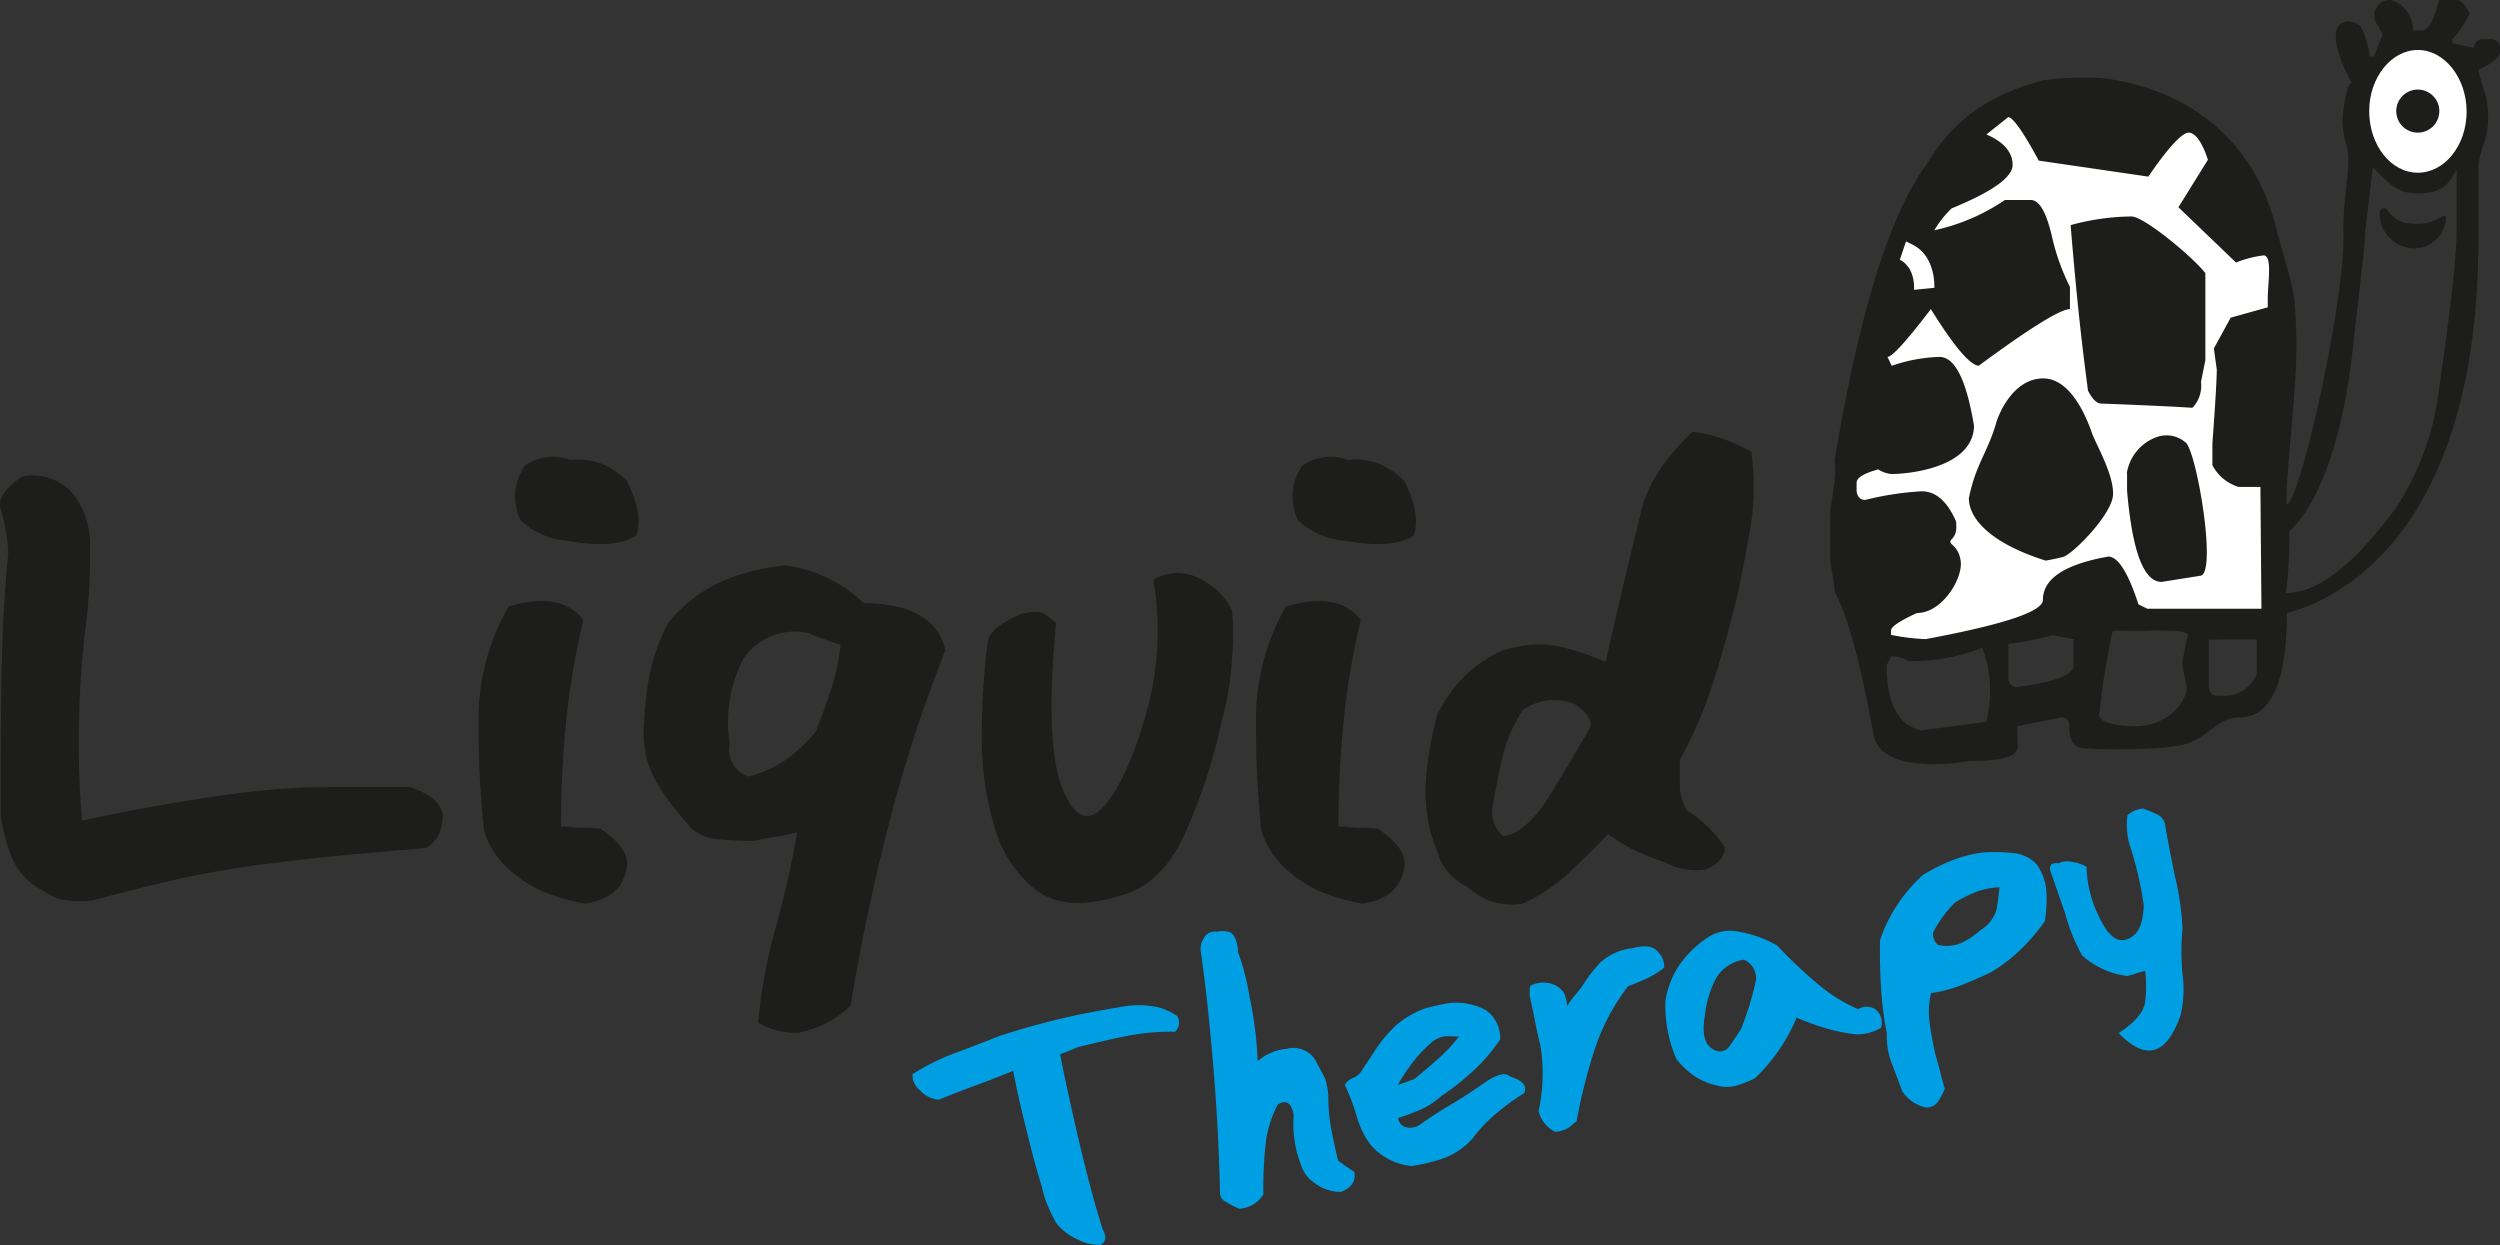 <?xml version="1.0" encoding="UTF-8"?> <svg xmlns="http://www.w3.org/2000/svg" viewBox="0 0 217.13 108.13"><rect x="0" y="0" width="217.13" height="108.13" fill="#333333" stroke="none"/><defs><style>.cls-1{fill:#1d1d1b;}.cls-2{fill:#fff;}.cls-3{fill:#009fe3;}</style></defs><g id="Layer_2" data-name="Layer 2"><g id="Layer_1-2" data-name="Layer 1"><path class="cls-1" d="M206.56,2.25l.37.77-.75,1.88h-.37A7.37,7.37,0,0,0,205,2.25s-1.11-.89-1.88,0,.38,3.66,1.13,4.92c-.25,0-.57,1-.78,2.87a7.21,7.21,0,0,0,.4,2.8c.34,1.7-.43,4.51-.34,7.49.17,5.65-3.79,23.48-4.95,23.48,0-3.74,1-10.37.86-14.72s-.24-3.64-1.9-9.82S191.1,7.91,182.67,6.79a27.61,27.61,0,0,0-5.15.17c-6.26,1.6-8.68,4.85-10.24,7.38q-4.77,6.54-7.95,25.69c.25,1.32-.37,3.85-.37,4.55v4.15l.37,2.27v.37q1.65,2.91,3.4,12.47c.7,3.69,8.32,2.25,8.32,2.25,3,0,4.21-.37,4.21-1.37l-.06-1.65,3.78-.75a.66.66,0,0,1,.75.75s-.16,1.75,1.12,1.9,7.17.23,9.09-.38,2.66-2.27,4.53-2.27q4.14,0,4.15-9.07c4.53-1.17,16.37-7,16.63-31.73V14.34c.31-1.94.85-2.16.85-4.14s-.54-2.57-.85-4.15c1.14-.49,1.77-1,1.88-1.53V4.15q0-.65-.75-.75h-.75c-.43,0-.69.25-.77.75L213,3.77V3.4a8.23,8.23,0,0,0,1.5-2.27C214.09.38,213.72,0,213.36,0h-1.53c-.43,1.76-.93,2.65-1.5,2.65h-.75A2.74,2.74,0,0,0,207.68,0a1.35,1.35,0,0,0-1.12,2.25m2.63,14.5c3.28.32,3.59-1.14,4.17-2V20c0,3.18-1.18,11.4-1.52,13.75a24,24,0,0,1-3.78,10.41c-3.18,4.28-6.4,7.34-9.52,7.34a38.25,38.25,0,0,0,.29-5.37c4.22-3.89,5.35-14.12,5.6-16.57s1-8.3,1-9.56l.66-5.5c.74.8,1.86,2.09,3.12,2.23M185,54.77a13.08,13.08,0,0,0,1.56,0,14.17,14.17,0,0,1,1.46,0c2.51,0,2,.47,1.9.75l-.37,1.9v.38l.37,1.87c0,1.35-1.74,3.58-4.92,3.4s-2.65-1.13-2.65-1.13a58.62,58.62,0,0,1,1.15-7.17Zm-6.8.38,1.9.37V57.8q0,1.23-4.92,1.87-.64,0-.75-.75v-3a23.42,23.42,0,0,0,3.77-.75m15.12.37H196v3a3,3,0,0,1-2.65,1.89h-.77c-.42,0-.67-.25-.75-.77l0-4.1Zm-21.16.75a9.39,9.39,0,0,1,.66,3,11.88,11.88,0,0,1-.29,3.4l-5.67.75c-2-.46-3-2.35-3-5.65l.38-.78a3,3,0,0,1,1.5.4,16.53,16.53,0,0,0,6.42-1.15"></path><path class="cls-2" d="M186.59,15.34s2.52-3.82,3.5-3.82,1.67,2.36,1.67,2.36L189.2,18l5,4.8a9.85,9.85,0,0,1,2.4-.62c.78,0,.36,2.42.36,3.69v.82l-3.22.9-1.46,2.67.25,1.84q0,1.28-.38,6.42v1.88a3.79,3.79,0,0,0,2.28,1.89h1.89l.09,10.58h-9.91l-.77-.38c-.9-2.77-1.78-4.15-2.62-4.15q-5.68,1-5.68,3.77,0,1.5-10.19,3.4a18.94,18.94,0,0,1-3-.37v-.38c0-.33.76-.84,2.26-1.52,2.18,0,4-3,3.79-4.52s-1.25-1.39-.77-1.9.38-.93.38-1.5c-.76-1.77-1.76-2.65-3-2.65a26.08,26.08,0,0,0-4.9.75q-.64,0-.75-.75v-.75c0-.43.63-.81,1.88-1.15a2.58,2.58,0,0,0,1.14.4c1.44,0,7.08-.52,7.18-4.17-.66-4-1.66-6-3-6a13.75,13.75,0,0,0-4.15.77l-.37-.77q.6,0,3.77-4.15,3,4.82,4.15,4.92,6.67-4.92,7.93-4.92V24.92a19.2,19.2,0,0,1-1.51-4.15c-.5-2.27-1.13-3.4-1.89-3.4h-2.25A17.46,17.46,0,0,1,168,20a9,9,0,0,1,1.5-1.9c3.53-1.45,5.3-2.7,5.3-3.78s-.76-2-2.28-2.64l1.9-1.51q.65.08,2.65,3.78Z"></path><path class="cls-2" d="M210,15c2.33,0,4.23-2.38,4.23-5.31S212.3,4.34,210,4.34s-4.23,2.38-4.23,5.31S207.63,15,210,15"></path><path class="cls-2" d="M165.85,23.35a3.32,3.32,0,0,1,.38,1.82L168,25s.16-2.62-1.76-3.68c-.31-.17-.7-.35-.7-.35L165,22.57s.38.1.85.78"></path><path class="cls-1" d="M210,11.52a1.87,1.87,0,1,0-1.88-1.87A1.87,1.87,0,0,0,210,11.52"></path><path class="cls-1" d="M209.35,21.54a3,3,0,0,1-2.67-3s0-.72.63-.37a2.51,2.51,0,0,0,2.21,1.24,3.64,3.64,0,0,0,2.45-.53s.55-.46.46.25a2.77,2.77,0,0,1-3.08,2.42"></path><path class="cls-1" d="M191.54,31.27V23.72c-1.2-1.51-5.35-4.92-6.42-4.92a20.72,20.72,0,0,0-5.28.75c.75,9.33,1.5,14.12,1.5,14.37.39.75.77,1.13,1.15,1.13,0,0,5.91.22,7.92.37a2.74,2.74,0,0,0,.75-2.25l.38-1.89m-18.12,5.29c-.76,2.71-1.83,3.73-2.42,6.7,0,1.78,1.89,3.92,6.67,5.42,0,0,.67-.11,1.49-.31s4.26-3.67,4.36-5.39-1.49-4.44-1.8-5.3-1.71-5-4.45-4.82-3.85,3.7-3.85,3.7m11.32,4.52v1.52c.45,5.29,1.45,7.93,3,7.93l3.33-.53c1.52,0-.23-10.51-1.2-11.54a2.54,2.54,0,0,0-2.5-.53,4,4,0,0,0-2.65,3.15"></path><path class="cls-1" d="M2,41.36a4.66,4.66,0,0,1,4.57,1.81,7.21,7.21,0,0,1,1.24,4.38,46.56,46.56,0,0,1-.4,7.1,84.29,84.29,0,0,0-.29,16.63q6.5-1.44,13.45-2.37a61.74,61.74,0,0,1,7.83-.55H35.6c2.21.72,3.13,1.78,2.78,3.18A2.76,2.76,0,0,1,37,73.64l-7.06.63q-3.63.35-7.88.9c-2.68.38-5.16.84-7.42,1.37s-4.47,1.09-6.58,1.67a11.13,11.13,0,0,1-2.16,0,4.46,4.46,0,0,1-2.13-.84,5.79,5.79,0,0,1-2.71-2.82,15.71,15.71,0,0,1-1-3.69c0-3.8,0-7.61.06-11.41S.33,51.82.72,48A16.72,16.72,0,0,0,0,44C-.08,43.16.57,42.27,2,41.36Z"></path><path class="cls-1" d="M44.16,52.68c3-.91,5.22-.52,6.51,1.16a64.45,64.45,0,0,0-1.51,8.94q-.44,4.48-.43,9c.54,0,1.1.09,1.67.11s1.15,0,1.74.08c1.82,1.2,2.58,2.39,2.26,3.57q-.49,2.49-3.6,2.94a17.89,17.89,0,0,1-3.91-1.16q-3.95-2-4.86-5.22a83.64,83.64,0,0,1-.46-9.14A19.64,19.64,0,0,1,44.16,52.68ZM45.6,40.44a4.25,4.25,0,0,1,3.92-.5,5.83,5.83,0,0,1,2.92.42,7.31,7.31,0,0,1,2,1.39c1,2,1.23,3.54.84,4.73-1.14.83-3.15,1-6,.48a6.5,6.5,0,0,1-4.07-1.79A4.64,4.64,0,0,1,45.6,40.44Z"></path><path class="cls-1" d="M65.85,88.82a45.46,45.46,0,0,1,1.51-8.22q1.14-4.09,1.88-8.32a13.66,13.66,0,0,1-1.89.4,16.11,16.11,0,0,0-1.84.36,32.25,32.25,0,0,1-3.33-.17,3.63,3.63,0,0,1-2.56-1.43A22.21,22.21,0,0,1,57,67.9a8.41,8.41,0,0,1-1.1-4.32,35.41,35.41,0,0,1,.42-4.48,17.3,17.3,0,0,1,1.71-5,12.77,12.77,0,0,1,4.7-3.62,17.86,17.86,0,0,1,5.49-1.37A12,12,0,0,1,75,52.37a14.88,14.88,0,0,1,3.52.46,8.51,8.51,0,0,1,1.45.67,4.35,4.35,0,0,1,2.13,3,126.53,126.53,0,0,0-5,15.45q-2,7.88-3.22,15.39a8.8,8.8,0,0,1-4.59,2.36A6.48,6.48,0,0,1,65.85,88.82ZM70.24,55a5.39,5.39,0,0,0-5.63,2.13,11.93,11.93,0,0,0-1.23,7.46A2.43,2.43,0,0,0,65,67.44a10.18,10.18,0,0,0,3.53-1.65,15.6,15.6,0,0,0,2.3-2.21c.49-1.21.93-2.42,1.33-3.65A19.23,19.23,0,0,0,73,56c-.48-.16-.94-.31-1.38-.47S70.69,55.19,70.24,55Z"></path><path class="cls-1" d="M85.81,55.6c.15-.76,1.13-1.52,2.91-2.29,1-.23,1.69-.21,2,0s.66.53,1,.79q-1,10.56.57,14.42T96,69.89q2.07-2.55,3.61-8.16a26.21,26.21,0,0,0,.56-11.39,4.1,4.1,0,0,1,4-.1A6.06,6.06,0,0,1,107,53a22.89,22.89,0,0,1,0,4.25,26,26,0,0,1-.89,5.39,49.37,49.37,0,0,1-3.23,9.84Q100.83,77,97,77.87c-3,.89-5.29.71-7-.55a10.63,10.63,0,0,1-3.6-5.41,26.85,26.85,0,0,1-1.13-8A61.89,61.89,0,0,1,85.81,55.6Z"></path><path class="cls-1" d="M111.68,52.68q4.56-1.36,6.51,1.16a64.45,64.45,0,0,0-1.51,8.94q-.44,4.48-.43,9c.54,0,1.1.09,1.66.11s1.16,0,1.75.08c1.82,1.2,2.58,2.39,2.26,3.57q-.49,2.49-3.6,2.94a17.89,17.89,0,0,1-3.91-1.16q-3.94-2-4.86-5.22a83.64,83.64,0,0,1-.46-9.14A19.64,19.64,0,0,1,111.68,52.68Zm1.44-12.24a4.23,4.23,0,0,1,3.91-.5,5.85,5.85,0,0,1,2.93.42,7.31,7.31,0,0,1,2,1.39c1,2,1.23,3.54.84,4.73-1.14.83-3.15,1-6,.48a6.5,6.5,0,0,1-4.07-1.79A4.64,4.64,0,0,1,113.12,40.44Z"></path><path class="cls-1" d="M147,37.5a12.92,12.92,0,0,1,3,.74,15.78,15.78,0,0,1,2.1,1,21.48,21.48,0,0,1,0,6.13q-.43,2.63-1.13,6-.94,4-2.14,7.78A38.29,38.29,0,0,1,145.9,66c0,.57,0,1.28,0,2.12a4.12,4.12,0,0,0,.64,2.29,10.73,10.73,0,0,1,2,1.6,12.44,12.44,0,0,1,1.26,1.58c0,.82-.53,1.47-1.71,1.94a5.54,5.54,0,0,1-3.39-.6,24.1,24.1,0,0,1-2.53-1,10.52,10.52,0,0,1-2.48-1.51q-1.71,1.78-3.47,3.43a14.58,14.58,0,0,1-4,2.64,5.9,5.9,0,0,1-3-.31A7.87,7.87,0,0,1,127.38,77a5,5,0,0,1-2.26-2.25c-.31-.81-.6-1.62-.87-2.42a15.43,15.43,0,0,1-.36-5.2,33,33,0,0,1,.92-5,12.66,12.66,0,0,1,2-3,11.35,11.35,0,0,1,3.31-2.47,9.43,9.43,0,0,1,5.11-.55,20.08,20.08,0,0,1,4.22,1.39q.7-3.14,1.45-6.31t1.54-6.35C142.87,42.45,144.37,40,147,37.5ZM129.64,70a2.78,2.78,0,0,0,.92,2.63q2.07-.28,4.24-3.86t3.3-5.57c.19-.66-.26-1.35-1.34-2.05a4.65,4.65,0,0,0-4.52.55,12.94,12.94,0,0,0-1.77,4.14C130.16,67.26,129.88,68.64,129.64,70Z"></path><path class="cls-3" d="M79.26,93.29A20.24,20.24,0,0,1,83,91.44c1.37-.51,2.66-1,3.85-1.48a67.12,67.12,0,0,1,7.21-1.91q2.85-.54,3.9-.69a7.94,7.94,0,0,1,2.77.16,5.52,5.52,0,0,1,1.5.72,1.08,1.08,0,0,1-.17,1.37,19.3,19.3,0,0,0-3.42.23q-1.56.25-5,1.1l-.79.32-.78.31q.65,3.3,1.7,7.79c.71,3,1.38,5.46,2,7.41q.54.95-.18,1.35a4.07,4.07,0,0,1-2-.47,5,5,0,0,1-1.86-1.43c-.27-.5-.52-1-.74-1.53a8.11,8.11,0,0,1-.5-1.63q-.56-1.71-1.36-5C88.61,96,88.23,94.26,88,93c-1,.41-2.06.83-3.23,1.26s-2.25.85-3.23,1.25a2.43,2.43,0,0,1-1.65-.83A1.62,1.62,0,0,1,79.26,93.29Z"></path><path class="cls-3" d="M104.31,82.77a1.69,1.69,0,0,1,.24-1.28,1.05,1.05,0,0,1,1.11-.57c.8-.13,1.31,0,1.52.38a2.88,2.88,0,0,1,.34,1.38,20.58,20.58,0,0,1,1,3.86,32.74,32.74,0,0,1,.71,5.63,4.43,4.43,0,0,1,2.53-1.08,2.24,2.24,0,0,1,2.44.91c.43.8.71,1.33.85,1.58a5.71,5.71,0,0,1,.32,1.7,14.47,14.47,0,0,0,.26,2.81c.17.91.37,1.82.59,2.72l.7.5.71.48c.13.82-.26,1.39-1.18,1.73a3.77,3.77,0,0,1-2.27-.77,2.86,2.86,0,0,1-1.16-1.5,10,10,0,0,1-.66-4.41c-.19-1.07-.66-1.37-1.39-.9a10.07,10.07,0,0,0-1,3,34.23,34.23,0,0,0-.24,4.79,2.61,2.61,0,0,1-2.11,1.25,8.45,8.45,0,0,1-1.17-.61.85.85,0,0,1-.49-.77q-.13-5.72-.61-11.33T104.31,82.77Z"></path><path class="cls-3" d="M132.38,94.94a20.16,20.16,0,0,0-2.82,2.11,12.36,12.36,0,0,0-1.65,1.81,6.27,6.27,0,0,1-2.53,1.74,15.11,15.11,0,0,1-2.79.67A5.34,5.34,0,0,1,119,99.38a7.83,7.83,0,0,1-1.2-2.53,17.44,17.44,0,0,0-1-2.62,1.32,1.32,0,0,1,.68-.59,1.74,1.74,0,0,0,.76-.6l1.31-2a13.17,13.17,0,0,1,1.59-1.89,7.94,7.94,0,0,1,2.65-1.57,20.74,20.74,0,0,1,2.14-.47,5.49,5.49,0,0,1,3.1.61,2.94,2.94,0,0,1,1.26,2.56,15.51,15.51,0,0,1-2.35,2.74,22.87,22.87,0,0,1-2.79,2.2,6.81,6.81,0,0,1-1.81,1.17,20,20,0,0,1-1.91.71.94.94,0,0,0,.57.77,1.5,1.5,0,0,0,1.28-.16c.92-.65,1.86-1.26,2.81-1.82s1.88-1.18,2.81-1.83,1.78-1,2.27-.56C132.25,93.85,132.66,94.32,132.38,94.94Zm-11-.7,1.44-.51c.75-.6,1.45-1.21,2.13-1.81a14.25,14.25,0,0,0,1.77-1.9L125.6,90a2.38,2.38,0,0,0-1.45.7,11.47,11.47,0,0,0-1.69,1.89C122.06,93.13,121.71,93.69,121.4,94.24Z"></path><path class="cls-3" d="M132.86,86.5a2.42,2.42,0,0,1,0-.42c0-.13,0-.28.06-.46a2.37,2.37,0,0,1,2.52.17,5.34,5.34,0,0,1,.39.44,3,3,0,0,1,.27,1.15,7.79,7.79,0,0,1,.74-1,7.29,7.29,0,0,0,.75-1,12.22,12.22,0,0,1,1.43-1.81,4.91,4.91,0,0,1,2.79-1.22A3.65,3.65,0,0,1,143,82.2a1.44,1.44,0,0,1,1.1.58,1.84,1.84,0,0,1,.44,1.26A7.8,7.8,0,0,1,143,85c-.53.23-1.06.45-1.59.65a18.38,18.38,0,0,0-2.94,5.59,47.68,47.68,0,0,0-1.54,6.15l-.69.55a2.6,2.6,0,0,1-1.17.36,2.71,2.71,0,0,1-1.44-1.8,15.09,15.09,0,0,0,.14-5.79c-.18-.69-.33-1.38-.46-2.08S133,87.19,132.86,86.5Z"></path><path class="cls-3" d="M144.64,87A7.53,7.53,0,0,1,146,83.61a9.26,9.26,0,0,1,2.42-2.25,3.53,3.53,0,0,1,2.64-.43,9.94,9.94,0,0,1,3.29,1.19,40.36,40.36,0,0,0,3.55,3.36,14.17,14.17,0,0,0,3.48,2.17,1.41,1.41,0,0,1,1.49,0,1.49,1.49,0,0,1,.5,1.62,4.07,4.07,0,0,1-2.21.56,15,15,0,0,1-2.63-.54,20.94,20.94,0,0,1-2.49-.91,15.47,15.47,0,0,1-3.62,5.27,10.5,10.5,0,0,1-1.59.63,3.11,3.11,0,0,1-1.71,0,5.71,5.71,0,0,1-2.2-1A7.33,7.33,0,0,1,145.61,92,11.7,11.7,0,0,1,144.64,87Zm4.43-2.09a9.08,9.08,0,0,0-1,3.32c-.28,1.63,0,2.62.9,3a1,1,0,0,0,1.23-.35c.3-.42.62-.91,1-1.48a26.84,26.84,0,0,0,1.31-4.25,1.76,1.76,0,0,0-1.05-1.8A3.43,3.43,0,0,0,149.07,84.91Z"></path><path class="cls-3" d="M165.22,94.79c-.3-.81-.6-1.62-.92-2.44a6.44,6.44,0,0,1-.42-2.6,28.63,28.63,0,0,1-.51-4c-.08-1.35-.11-2.71-.09-4.09A13.46,13.46,0,0,1,167,76a16.27,16.27,0,0,1,2.43-1.23,11.67,11.67,0,0,1,2.85-.74,15.11,15.11,0,0,1,2.63.07,3.1,3.1,0,0,1,2,1,4.63,4.63,0,0,1,.83,2.42,12.25,12.25,0,0,1-.14,2.49,17.61,17.61,0,0,1-2,2.36,14.11,14.11,0,0,1-2.66,2.06c-.85.41-1.7.78-2.56,1.12a11.46,11.46,0,0,1-2.66.7,7,7,0,0,0-.14,2.51c.11.8.25,1.59.41,2.36s.34,1.21.46,1.72.27,1.09.46,1.72a5.87,5.87,0,0,1-.58,1.1,1.16,1.16,0,0,1-1.15.51A3.34,3.34,0,0,1,165.22,94.79ZM167.89,81a1.22,1.22,0,0,0,.42,1.06,3.21,3.21,0,0,0,2-.15A6.53,6.53,0,0,0,172,80.79a3.09,3.09,0,0,0,1.42-1.86c.1-.63.18-1.25.24-1.87a6.89,6.89,0,0,0-2,.39,12.08,12.08,0,0,0-1.87.94A10.12,10.12,0,0,0,167.89,81Z"></path><path class="cls-3" d="M178.06,75.61c-.07-.51.17-.71.71-.63a1.81,1.81,0,0,1,1.21-.12,3.48,3.48,0,0,1,1.24.42,10.19,10.19,0,0,0,1.07,4.3c.75,1.64,1.56,2.32,2.44,2s1.39-1.11,1.46-2.94a30.54,30.54,0,0,0-1.09-4.85,6.12,6.12,0,0,1-.32-3,2.46,2.46,0,0,1,1.33-.57,10,10,0,0,1,1.26.52,1.26,1.26,0,0,1,.68.88c.12.84.41,2.34.85,4.49a24.82,24.82,0,0,1,.66,4.54,20.58,20.58,0,0,0,0,4,9.69,9.69,0,0,1-.18,3.55q-1.84,5.19-5.37,1.52c1.42-.91,2.19-1.82,2.3-2.73a10.91,10.91,0,0,0,0-2.68l-1.53.46a7.11,7.11,0,0,1-3.95-1.8,16.18,16.18,0,0,1-1.48-3.68C178.71,77.47,178.3,76.22,178.06,75.61Z"></path></g></g></svg> 